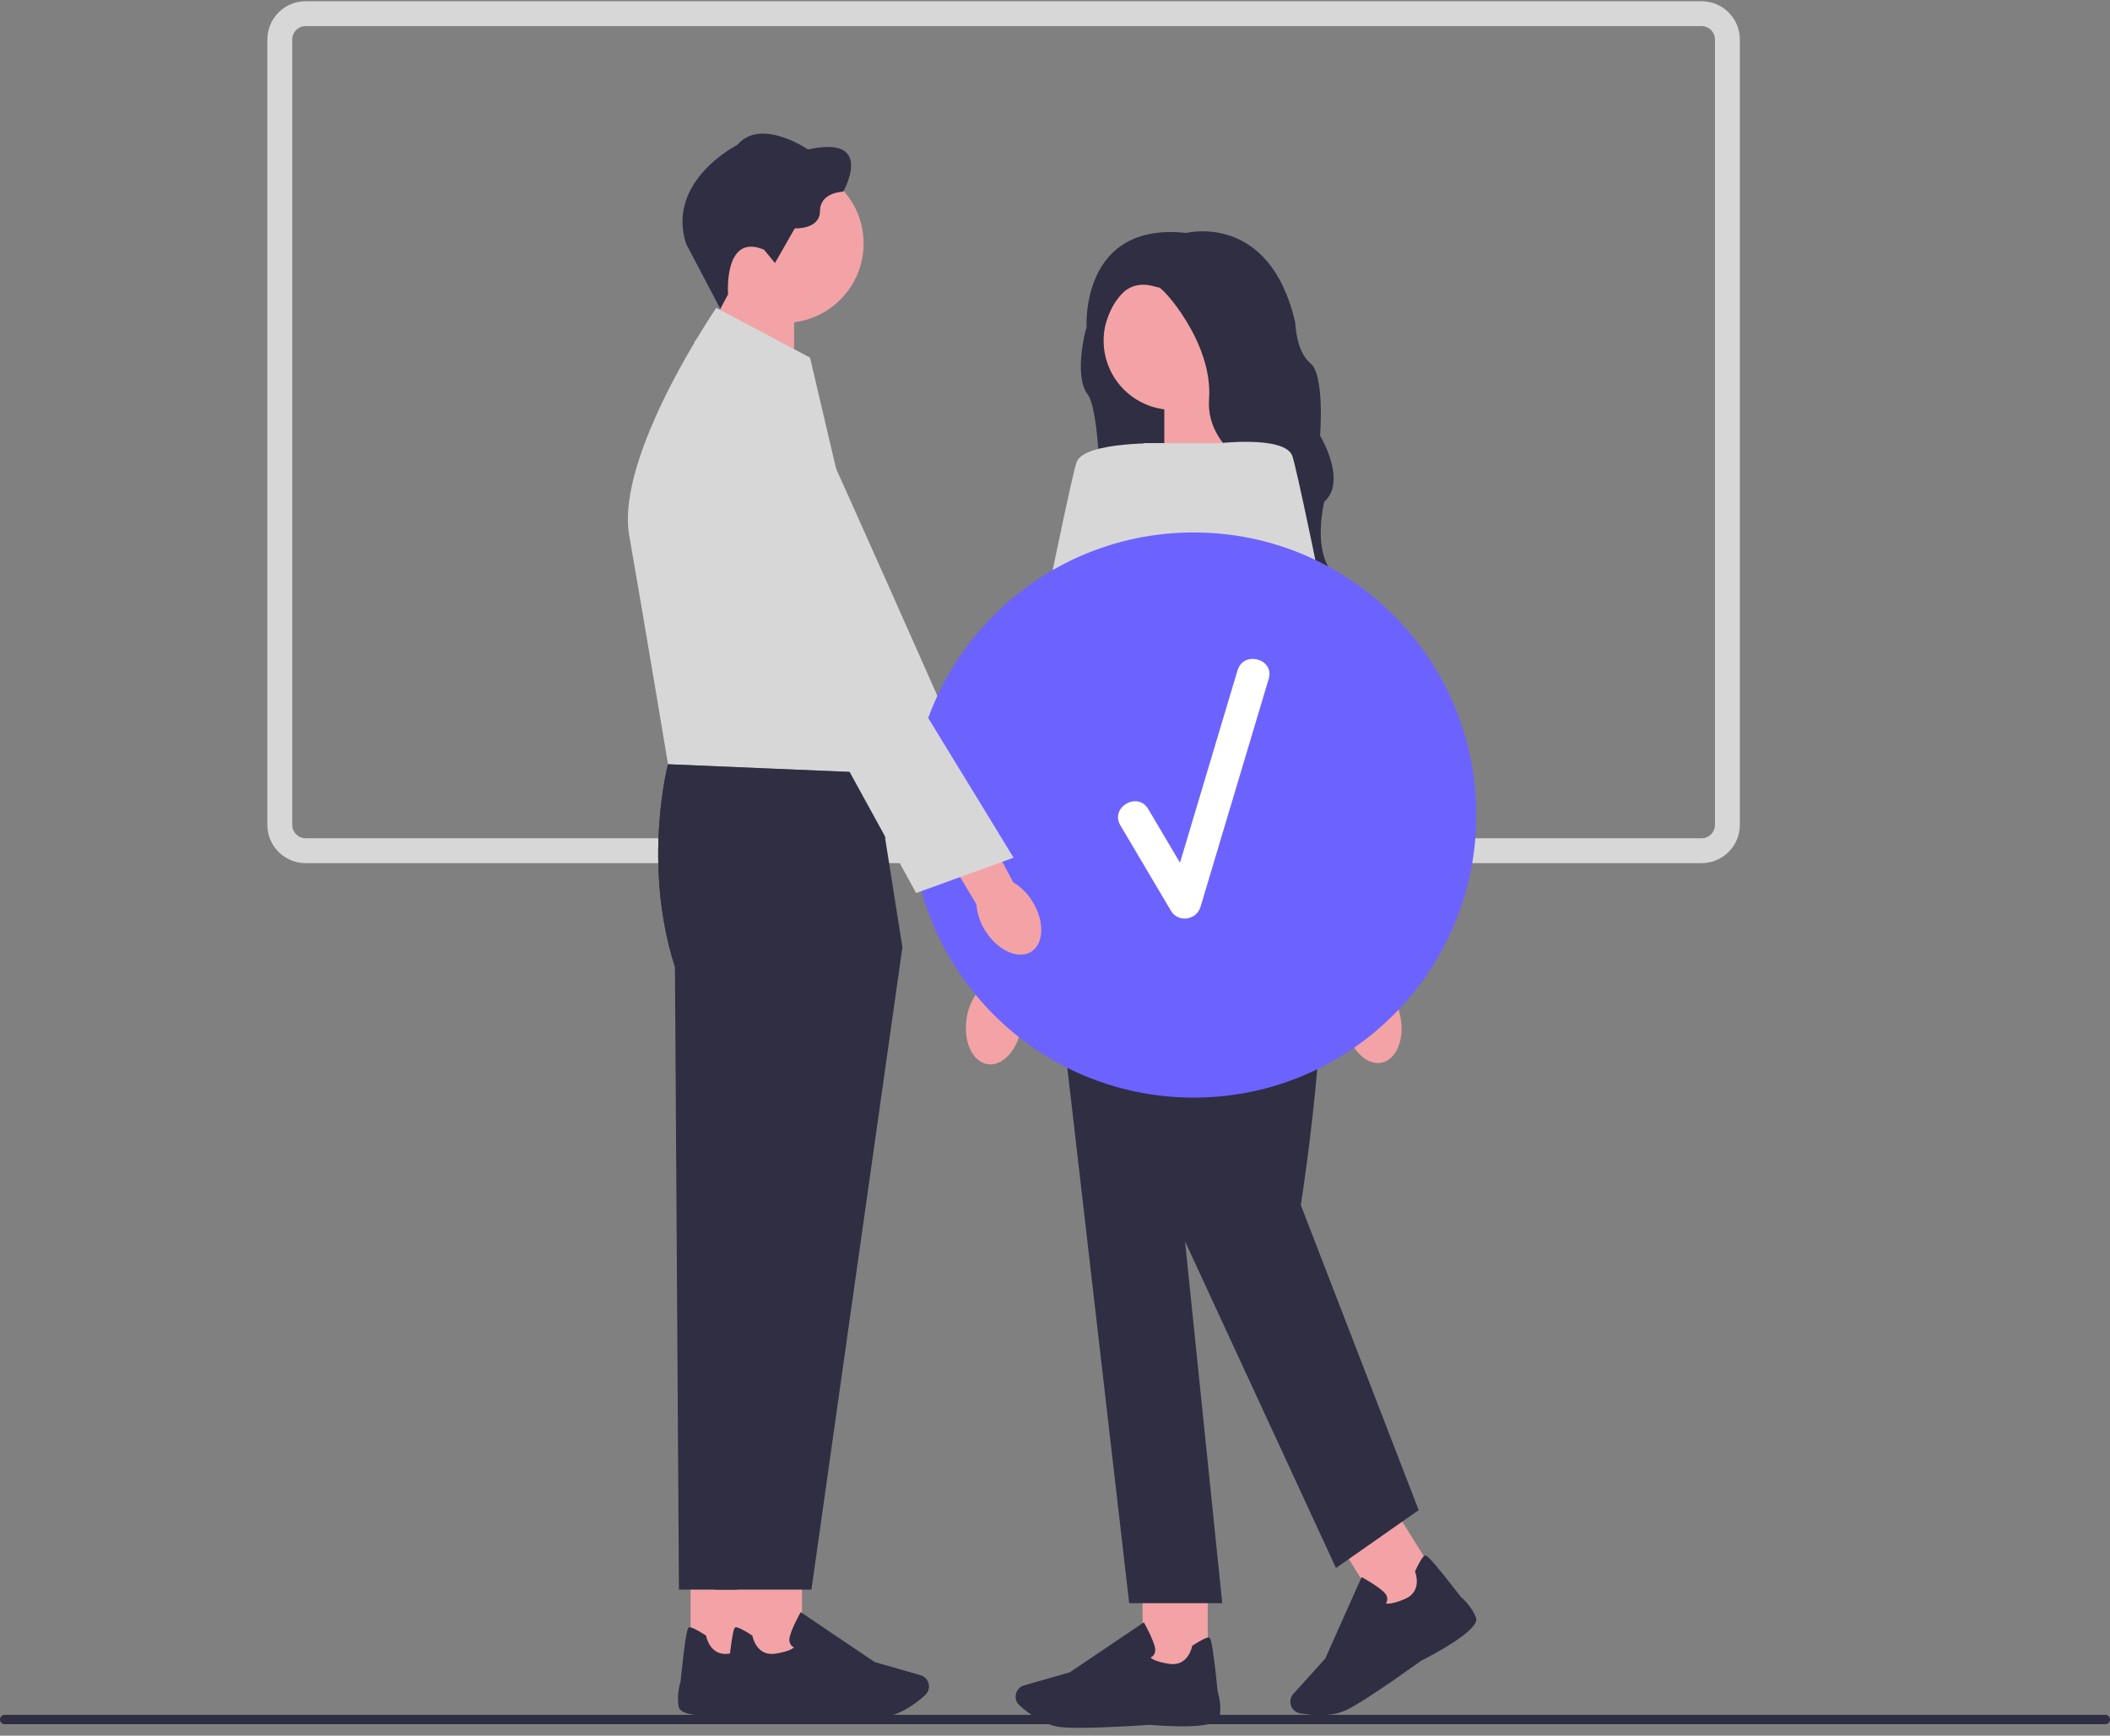 <svg width="530" height="436" viewBox="0 0 530 436" fill="none" xmlns="http://www.w3.org/2000/svg">
<rect x="0" y="0" width="530" height="436" fill="#808080" stroke="none"/>
<path d="M427.414 216.818H76.755C71.46 216.818 67.156 212.515 67.156 207.22V9.909C67.156 4.614 71.46 0.311 76.755 0.311H427.422C432.717 0.311 437.021 4.614 437.021 9.909V207.22C437.021 212.515 432.717 216.818 427.422 216.818H427.414ZM76.755 6.559C74.904 6.559 73.404 8.058 73.404 9.909V207.22C73.404 209.071 74.904 210.57 76.755 210.57H427.422C429.273 210.57 430.773 209.071 430.773 207.22V9.909C430.773 8.058 429.273 6.559 427.422 6.559H76.755Z" fill="#D7D7D8"/>
<path d="M530 431.944C530 432.592 529.477 433.115 528.828 433.115H1.171C0.523 433.115 0 432.592 0 431.944C0 431.296 0.523 430.772 1.171 430.772H528.828C529.477 430.772 530 431.296 530 431.944Z" fill="#2F2E43"/>
<path d="M251.75 215.92C254.14 221.27 253.171 226.916 249.594 228.549C246.017 230.173 241.175 227.158 238.785 221.809C237.801 219.684 237.364 217.341 237.512 214.975L227.688 192.185L239.028 187.46L247.509 210.43C249.368 211.882 250.821 213.764 251.742 215.92H251.75Z" fill="#F3A3A6"/>
<path d="M174.418 85.674C174.418 85.674 191.123 79.308 194.302 83.916C197.481 88.524 248.472 204.245 248.472 204.245L222.723 210.43L174.418 85.681V85.674Z" fill="#D7D7D8"/>
<path d="M179.457 95.358L199.466 101.934V73.138H181.316L179.457 95.358Z" fill="#F3A3A6"/>
<path d="M196.99 81.105C207.997 81.105 216.921 72.182 216.921 61.174C216.921 50.167 207.997 41.243 196.99 41.243C185.982 41.243 177.059 50.167 177.059 61.174C177.059 72.182 185.982 81.105 196.99 81.105Z" fill="#F3A3A6"/>
<path d="M191.914 62.736L194.663 66.07L199.631 57.37C199.631 57.37 205.972 57.698 205.972 52.989C205.972 48.279 211.791 48.147 211.791 48.147C211.791 48.147 220.03 33.761 202.965 37.548C202.965 37.548 191.125 29.442 185.245 36.369C185.245 36.369 167.196 45.46 172.358 61.283L180.941 77.598L182.886 73.904C182.886 73.904 181.707 58.401 191.914 62.72V62.736Z" fill="#2F2E43"/>
<path d="M189.819 394.214H173.465V417.417H189.819V394.214Z" fill="#F3A3A6"/>
<path d="M188.008 430.71C185.212 430.96 171.216 432.069 170.513 428.859C169.873 425.915 170.818 422.838 170.951 422.416C172.294 409.03 172.794 408.882 173.099 408.796C173.575 408.655 174.965 409.319 177.222 410.772L177.363 410.865L177.394 411.029C177.433 411.24 178.433 416.153 183.173 415.395C186.422 414.88 187.477 414.161 187.813 413.81C187.539 413.685 187.196 413.466 186.953 413.091C186.602 412.544 186.54 411.841 186.774 410.998C187.383 408.772 189.211 405.484 189.289 405.351L189.5 404.977L208.087 417.519L219.568 420.8C220.435 421.049 221.13 421.666 221.481 422.494C221.966 423.65 221.669 424.993 220.732 425.837C218.646 427.711 214.507 430.921 210.157 431.32C209.001 431.429 207.47 431.468 205.752 431.468C198.575 431.468 188.094 430.726 188.016 430.71H188.008Z" fill="#2F2E43"/>
<path d="M210.706 194.17L167.805 191.975C167.805 191.975 161.229 216.905 169.539 242.88L170.539 399.306H194.781L217.633 237.945L210.706 194.17Z" fill="#2F2E43"/>
<path d="M203.466 89.829L179.919 77.333C179.919 77.333 154.545 114.415 158.051 134.502C161.566 154.589 167.798 191.983 167.798 191.983L219.742 194.178L210.675 120.538L203.466 89.829Z" fill="#D7D7D8"/>
<path d="M201.452 394.214H185.098V417.417H201.452V394.214Z" fill="#F3A3A6"/>
<path d="M199.641 430.71C196.845 430.96 182.849 432.069 182.146 428.859C181.506 425.915 182.451 422.838 182.584 422.416C183.927 409.03 184.427 408.882 184.731 408.796C185.208 408.655 186.598 409.319 188.855 410.772L188.996 410.865L189.027 411.029C189.066 411.24 190.066 416.153 194.806 415.395C198.055 414.88 199.11 414.161 199.445 413.81C199.172 413.685 198.828 413.466 198.586 413.091C198.235 412.544 198.172 411.841 198.407 410.998C199.016 408.772 200.843 405.484 200.921 405.351L201.132 404.977L219.72 417.519L231.201 420.8C232.068 421.049 232.763 421.666 233.114 422.494C233.598 423.65 233.302 424.993 232.364 425.837C230.279 427.711 226.14 430.921 221.79 431.32C220.634 431.429 219.103 431.468 217.385 431.468C210.208 431.468 199.727 430.726 199.648 430.71H199.641Z" fill="#2F2E43"/>
<path d="M219.742 194.17L167.798 191.975C167.798 191.975 161.222 216.905 169.531 242.88L179.575 399.306H203.817L226.669 237.945L219.742 194.17Z" fill="#2F2E43"/>
<path d="M275.98 74.74L272.692 82.964C272.692 82.964 269.662 94.475 273.216 99.068C276.761 103.652 277.55 138.805 273.739 141.398C269.928 143.999 322.044 117.327 322.044 117.327C322.044 117.327 301.699 70.147 301.355 69.976C301.011 69.804 287.68 65.649 287.68 65.649L275.996 74.74H275.98Z" fill="#2F2E43"/>
<path d="M309.916 115.391L292.453 121.131V95.999H308.3L309.916 115.391Z" fill="#F3A3A6"/>
<path d="M256.546 258.086C255.601 263.842 251.758 267.974 247.971 267.31C244.183 266.646 241.871 261.437 242.824 255.673C243.168 253.369 244.081 251.182 245.487 249.316L249.814 224.972L261.591 227.44L256.07 251.175C256.796 253.424 256.96 255.79 256.546 258.086Z" fill="#F3A3A6"/>
<path d="M303.354 396.776H287V419.98H303.354V396.776Z" fill="#F3A3A6"/>
<path d="M271.064 434.03C269.346 434.03 267.815 433.99 266.659 433.881C262.317 433.483 258.17 430.273 256.085 428.399C255.148 427.555 254.851 426.212 255.335 425.056C255.686 424.228 256.382 423.603 257.248 423.361L268.729 420.081L287.317 407.538L287.528 407.913C287.606 408.054 289.433 411.342 290.043 413.56C290.277 414.403 290.214 415.106 289.863 415.653C289.621 416.028 289.277 416.246 289.004 416.371C289.34 416.723 290.394 417.441 293.643 417.957C298.384 418.706 299.383 413.794 299.422 413.591L299.454 413.427L299.594 413.333C301.851 411.88 303.241 411.217 303.718 411.357C304.015 411.443 304.514 411.599 305.866 424.978C305.998 425.399 306.943 428.477 306.303 431.421C305.608 434.623 291.612 433.522 288.809 433.272C288.73 433.28 278.249 434.03 271.072 434.03H271.064Z" fill="#2F2E43"/>
<path d="M349.923 378.548L336.047 387.202L348.326 406.89L362.202 398.236L349.923 378.548Z" fill="#F3A3A6"/>
<path d="M331.496 430.843C329.575 430.843 327.81 430.609 326.552 430.39C325.318 430.171 324.35 429.187 324.147 427.953C324.006 427.063 324.264 426.165 324.873 425.501L332.878 416.644L342.016 396.167L342.391 396.37C342.532 396.448 345.819 398.267 347.514 399.829C348.162 400.423 348.483 401.056 348.467 401.704C348.459 402.157 348.287 402.516 348.116 402.774C348.584 402.899 349.857 402.946 352.888 401.665C357.308 399.798 355.559 395.097 355.48 394.901L355.418 394.745L355.488 394.597C356.636 392.168 357.456 390.871 357.941 390.739C358.245 390.653 358.745 390.52 366.969 401.165C367.305 401.446 369.734 403.563 370.749 406.398C371.85 409.483 359.393 415.957 356.886 417.222C356.808 417.285 343.773 426.758 338.416 429.453C336.291 430.523 333.777 430.851 331.488 430.851L331.496 430.843Z" fill="#2F2E43"/>
<path d="M315.398 202.737H269.608L265.453 245.333L283.635 402.719H307.01L297.661 311.819L335.579 393.886L356.353 379.344L326.746 302.728C326.746 302.728 337.32 235.984 329.011 219.357C320.701 202.737 315.398 202.737 315.398 202.737Z" fill="#2F2E43"/>
<path d="M338.173 205.338H258.699L287.268 111.322H318.953L338.173 205.338Z" fill="#D7D7D8"/>
<path d="M292.266 111.337C292.266 111.337 272.53 110.814 270.452 116.015C268.375 121.209 243.961 244.833 243.961 244.833H260.065L292.273 111.337H292.266Z" fill="#D7D7D8"/>
<path d="M294.615 102.957C304.226 102.957 312.016 95.166 312.016 85.556C312.016 75.946 304.226 68.156 294.615 68.156C285.005 68.156 277.215 75.946 277.215 85.556C277.215 95.166 285.005 102.957 294.615 102.957Z" fill="#F3A3A6"/>
<path d="M297.99 58.519C297.99 58.519 318.936 53.153 325.348 81.027C325.348 81.027 325.52 88.298 329.159 91.242C332.799 94.187 331.58 109.424 331.58 109.424C331.58 109.424 338.508 120.85 332.619 126.044C332.619 126.044 330.018 136.603 333.829 142.663C337.641 148.724 352.011 182.057 328.113 184.087C328.113 184.087 315.992 176.769 321.708 154.956C327.425 133.143 321.013 121.092 321.013 121.092C321.013 121.092 302.66 114.438 303.699 100.239C304.737 86.041 291.921 72.014 291.062 72.194C290.203 72.374 281.19 67.172 277.207 83.104L272.943 82.378C272.943 82.378 271.147 55.574 297.99 58.519Z" fill="#2F2E43"/>
<path d="M351.736 255.29C352.9 261.007 350.768 266.232 346.988 266.959C343.208 267.685 339.201 263.631 338.045 257.915C337.553 255.634 337.632 253.275 338.272 251.026L333.672 226.729L345.559 224.847L348.831 248.996C350.307 250.839 351.299 252.994 351.736 255.29Z" fill="#F3A3A6"/>
<path d="M305.113 111.447C305.113 111.447 322.498 109.244 324.576 114.438C326.653 119.632 351.067 243.256 351.067 243.256H334.963L305.113 111.447Z" fill="#D7D7D8"/>
<path d="M299.84 275.722C339.044 275.722 370.825 243.941 370.825 204.737C370.825 165.533 339.044 133.752 299.84 133.752C260.636 133.752 228.855 165.533 228.855 204.737C228.855 243.941 260.636 275.722 299.84 275.722Z" fill="#6C63FF"/>
<path d="M310.86 168.358C306.041 184.477 301.223 200.597 296.396 216.717C293.733 212.218 291.07 207.72 288.414 203.221C285.759 198.731 278.746 202.807 281.417 207.314C285.657 214.475 289.89 221.637 294.131 228.799C295.935 231.845 300.543 231.158 301.543 227.831C307.26 208.727 312.969 189.616 318.686 170.513C320.185 165.507 312.36 163.359 310.868 168.358H310.86Z" fill="white"/>
<path d="M259.374 226.527C262.436 231.494 262.24 237.133 258.945 239.116C255.649 241.1 250.494 238.679 247.433 233.712C246.183 231.744 245.441 229.494 245.269 227.167L232.578 205.947L243.09 200.082L254.485 221.622C256.508 222.84 258.187 224.527 259.382 226.527H259.374Z" fill="#F3A3A6"/>
<path d="M166.008 107.573C166.008 107.573 181.565 99.513 185.306 103.668C189.047 107.831 254.588 215.452 254.588 215.452L230.12 224.324L166 107.573H166.008Z" fill="#D7D7D8"/>
</svg>
